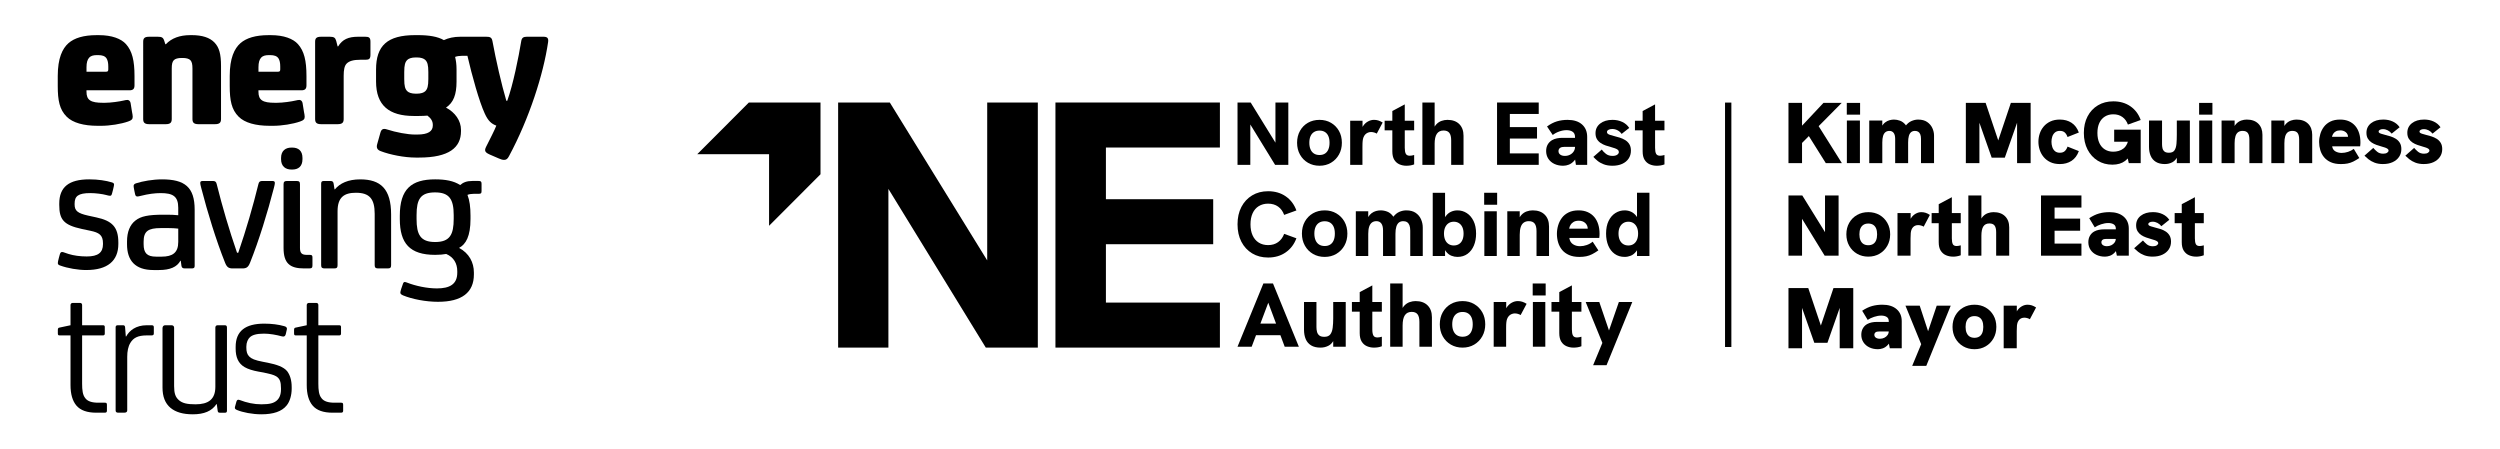 <?xml version="1.0" encoding="UTF-8"?> <svg xmlns="http://www.w3.org/2000/svg" id="Layer_1" viewBox="0 0 3772.48 678.19"><polygon points="1592.66 524.52 1840.82 524.52 1840.82 456.6 1668.81 456.6 1668.81 368.52 1830.71 368.52 1830.71 300.61 1668.81 300.61 1668.81 222.61 1840.82 222.61 1840.82 154.69 1592.66 154.69 1592.66 524.52"></polygon><polygon points="1489.68 392.94 1342.72 154.69 1264.73 154.69 1264.73 524.52 1340.59 524.52 1340.59 285.04 1487.55 524.52 1566.07 524.52 1566.07 154.69 1489.68 154.69 1489.68 392.94"></polygon><polygon points="1130.02 154.69 1052.14 232.69 1160.52 232.69 1160.52 340.7 1238.14 262.97 1238.14 154.69 1130.02 154.69"></polygon><path d="M2698.79,155.27h20.47v90.87h-20.47v-90.87ZM2715.21,219.8v-25.82l36.37-38.71h27.51l-63.88,64.53ZM2755.11,246.14l-27.38-43.68,15.26-14.21,36.37,57.89h-24.25Z"></path><path d="M2786.79,155.27h20.07v17.73h-20.07v-17.73ZM2786.91,181.87h19.69v64.27h-19.69v-64.27Z"></path><path d="M2820.68,246.14v-64.27h19.7v16.81l-4.44,4.57c.6-4.78,1.69-8.67,3.25-11.67,1.57-3,3.42-5.3,5.54-6.91,2.13-1.6,4.35-2.71,6.65-3.32,2.3-.6,4.5-.92,6.59-.92,2.95,0,6,.56,9.12,1.69,3.13,1.14,5.93,3.22,8.41,6.26,2.48,3.05,4.19,7.48,5.15,13.3l-11.86,5.48c1.3-7.21,3.36-12.73,6.19-16.55,2.82-3.83,5.96-6.48,9.39-7.96,3.43-1.47,6.76-2.21,9.97-2.21,5.65,0,10.24,1.22,13.75,3.65,3.52,2.44,6.13,5.5,7.82,9.19,1.7,3.69,2.54,7.49,2.54,11.4v41.46h-19.68v-36.64c0-2.78-.38-5.06-1.11-6.84-.74-1.78-1.78-3.08-3.12-3.91-1.36-.82-2.98-1.23-4.9-1.23-2.35,0-4.28.63-5.8,1.89-1.52,1.26-2.65,3.18-3.39,5.74-.74,2.57-1.1,5.84-1.1,9.85v31.15h-19.56v-36.64c0-3.99-.76-6.99-2.28-8.99-1.53-2-3.63-3-6.33-3-2.44,0-4.45.63-6.06,1.89-1.61,1.26-2.8,3.18-3.58,5.74-.78,2.57-1.17,5.84-1.17,9.85v31.15h-19.7Z"></path><polygon points="2966.44 246.14 2966.44 155.27 2996.3 155.27 3017.15 217.33 3013.51 217.33 3034.37 155.27 3064.22 155.27 3064.22 246.14 3043.76 246.14 3043.76 179.26 3045.71 179.65 3025.24 237.92 3005.43 237.92 2984.95 179.65 2986.91 179.26 2986.91 246.14 2966.44 246.14"></polygon><path d="M3108.28,247.57c-5.48,0-10.23-.96-14.28-2.87-4.04-1.91-7.4-4.47-10.1-7.69-2.69-3.21-4.69-6.82-6-10.82-1.3-4-1.95-8.08-1.95-12.26s.65-8.25,1.95-12.25c1.31-4,3.31-7.58,6-10.76,2.7-3.17,6.06-5.71,10.1-7.63,4.05-1.91,8.8-2.87,14.28-2.87,6.78,0,12.64,1.61,17.6,4.82,4.95,3.21,8.65,8.13,11.07,14.73l-17.07,6.78c-.87-2.7-2.2-4.91-3.98-6.65-1.78-1.73-4.32-2.61-7.63-2.61-3.04,0-5.49.81-7.36,2.42-1.87,1.6-3.22,3.67-4.04,6.19-.83,2.53-1.24,5.13-1.24,7.82s.41,5.33,1.24,7.89c.82,2.57,2.17,4.65,4.04,6.26,1.87,1.61,4.32,2.41,7.36,2.41,3.3,0,5.84-.87,7.63-2.61,1.78-1.73,3.11-3.96,3.98-6.64l17.07,6.78c-2.43,6.61-6.12,11.52-11.07,14.74-4.96,3.22-10.82,4.82-17.6,4.82"></path><path d="M3187.68,248.49c-8.34,0-15.76-2-22.23-6-6.48-4-11.58-9.59-15.32-16.75-3.73-7.17-5.61-15.54-5.61-25.1s1.87-17.9,5.61-25.03c3.73-7.13,8.95-12.69,15.64-16.69,6.69-4,14.42-6,23.21-6,9.99,0,18.59,2.5,25.81,7.49,7.22,5,12.38,11.89,15.51,20.67l-19.3,6.91c-1.74-4.86-4.5-8.67-8.28-11.41-3.78-2.74-8.36-4.1-13.75-4.1-4.87,0-9.1,1.13-12.72,3.39-3.61,2.26-6.38,5.47-8.34,9.64-1.95,4.17-2.93,9.21-2.93,15.12s.98,10.98,2.93,15.19c1.96,4.22,4.73,7.45,8.34,9.71,3.61,2.26,7.85,3.39,12.72,3.39,2.6,0,5.26-.37,7.95-1.11,2.69-.74,5.19-1.99,7.49-3.78,2.3-1.78,4.17-4.32,5.61-7.63,1.43-3.31,2.15-7.48,2.15-12.52v-4.3l4.56,14.34h-26.46v-18.26h40.02v50.46h-17.99l-2.87-12.78,3.52,2.88c-1.65,2.52-3.72,4.71-6.19,6.58s-5.3,3.29-8.48,4.23c-3.18.96-6.72,1.44-10.62,1.44"></path><path d="M3266.95,247.57c-5.66,0-10.27-1.1-13.82-3.33-3.57-2.21-6.18-5.28-7.82-9.19-1.66-3.91-2.48-8.39-2.48-13.43v-39.77h19.68v35.72c0,2.08.21,4.11.65,6.06.43,1.95,1.39,3.59,2.87,4.89,1.47,1.31,3.78,1.95,6.91,1.95,3.99,0,6.79-1.21,8.41-3.65,1.6-2.44,2.57-5.74,2.93-9.91.34-4.17.52-8.78.52-13.82v-21.25h19.69v64.28h-19.69v-14.08l1.95,2.21c-2.08,5.04-4.88,8.52-8.41,10.43-3.51,1.91-7.32,2.87-11.4,2.87"></path><path d="M3318.45,155.27h20.07v17.73h-20.07v-17.73ZM3318.57,181.87h19.69v64.27h-19.69v-64.27Z"></path><path d="M3352.34,246.14v-64.27h19.69v15.12h-2.61c1.05-4.34,2.7-7.72,4.96-10.1,2.26-2.39,4.8-4.06,7.63-5.02,2.82-.96,5.58-1.44,8.27-1.44,7.48,0,13.31,2.07,17.48,6.19,4.17,4.13,6.25,9.71,6.25,16.75v42.76h-19.69v-35.46c0-4.6-.8-7.95-2.41-10.04-1.61-2.08-4.19-3.13-7.76-3.13-2.79,0-5.07.65-6.85,1.95-1.78,1.31-3.11,3.33-3.98,6.06-.87,2.74-1.3,6.28-1.3,10.62v29.99h-19.69Z"></path><path d="M3427.43,246.14v-64.27h19.69v15.12h-2.6c1.05-4.34,2.69-7.72,4.95-10.1,2.26-2.39,4.8-4.06,7.63-5.02,2.82-.96,5.58-1.44,8.28-1.44,7.47,0,13.3,2.07,17.47,6.19,4.17,4.13,6.25,9.71,6.25,16.75v42.76h-19.69v-35.46c0-4.6-.8-7.95-2.41-10.04-1.61-2.08-4.19-3.13-7.76-3.13-2.79,0-5.07.65-6.85,1.95-1.78,1.31-3.11,3.33-3.97,6.06-.87,2.74-1.31,6.28-1.31,10.62v29.99h-19.69Z"></path><path d="M3532.26,247.57c-5.92,0-10.95-.94-15.13-2.8-4.17-1.87-7.56-4.39-10.17-7.56-2.61-3.18-4.5-6.74-5.67-10.7-1.17-3.95-1.77-8.02-1.77-12.19s.6-7.99,1.77-12c1.17-4,3-7.64,5.48-10.95,2.48-3.29,5.73-5.95,9.77-7.95,4.05-1.99,8.93-2.99,14.67-2.99,5.04,0,9.47.84,13.3,2.54,3.82,1.69,7.02,4.06,9.59,7.1,2.57,3.04,4.5,6.64,5.79,10.82,1.31,4.17,1.96,8.74,1.96,13.69,0,.87-.02,1.78-.07,2.74-.05.96-.16,2.13-.33,3.52h-42.24c.52,3.47,2.15,5.99,4.89,7.56,2.74,1.56,5.89,2.35,9.46,2.35,3.13,0,6.34-.54,9.65-1.63,3.29-1.09,6.16-2.59,8.61-4.5l8.34,13.82c-3.38,2.26-6.47,4.06-9.25,5.41-2.79,1.35-5.63,2.3-8.55,2.87-2.91.56-6.28.85-10.09.85M3542.56,211.07c.16-.69.33-1.39.45-2.08.14-.69.2-1.35.2-1.95,0-1.65-.31-3.11-.92-4.37-.6-1.26-1.45-2.32-2.54-3.2-1.08-.87-2.32-1.54-3.71-2.02-1.39-.47-2.87-.72-4.44-.72-2.86,0-5.19.52-6.97,1.57-1.78,1.04-3.11,2.3-3.97,3.78-.87,1.48-1.44,2.92-1.7,4.31h30.12l-6.52,4.69Z"></path><path d="M3596.13,247.57c-5.03,0-9.38-.72-13.04-2.15-3.65-1.44-6.69-3.15-9.13-5.15-2.43-2-4.42-3.78-6-5.34l13.31-11.74c1.46,1.82,3.4,3.73,5.79,5.74,2.39,2,5.46,3,9.19,3,2.61,0,4.61-.5,6-1.5,1.39-1.01,2.09-2.07,2.09-3.2,0-1.05-.48-1.91-1.43-2.61-.96-.7-2.22-1.33-3.78-1.9-1.58-.56-3.35-1.1-5.35-1.63-2.44-.69-4.99-1.5-7.63-2.41-2.66-.92-5.13-2.13-7.44-3.65-2.3-1.52-4.17-3.46-5.61-5.8-1.44-2.35-2.15-5.3-2.15-8.87,0-6,2.32-10.82,6.97-14.47,4.65-3.65,10.8-5.48,18.45-5.48,5.3,0,10.09,1,14.41,2.99,4.3,2,7.71,4.87,10.23,8.61l-12.01,9.64c-1.56-2.08-3.51-3.73-5.86-4.95-2.35-1.22-4.78-1.83-7.3-1.83-1.92,0-3.47.35-4.7,1.05-1.21.69-1.82,1.56-1.82,2.61,0,.69.28,1.31.85,1.82.56.52,1.59,1.02,3.06,1.5,1.48.47,3.52,1.06,6.14,1.76,2.51.61,5.17,1.35,7.95,2.21,2.78.87,5.4,2.07,7.88,3.59,2.48,1.52,4.5,3.54,6.07,6.06,1.55,2.52,2.35,5.7,2.35,9.51,0,4.44-1.16,8.34-3.46,11.74-2.3,3.39-5.52,6.04-9.64,7.95-4.14,1.91-8.93,2.87-14.42,2.87"></path><path d="M3657.8,247.57c-5.04,0-9.38-.72-13.04-2.15-3.65-1.44-6.69-3.15-9.13-5.15-2.43-2-4.43-3.78-6-5.34l13.31-11.74c1.47,1.82,3.41,3.73,5.79,5.74,2.39,2,5.46,3,9.19,3,2.61,0,4.61-.5,6-1.5,1.39-1.01,2.09-2.07,2.09-3.2,0-1.05-.48-1.91-1.44-2.61-.96-.7-2.21-1.33-3.78-1.9-1.58-.56-3.35-1.1-5.35-1.63-2.44-.69-4.98-1.5-7.63-2.41-2.65-.92-5.13-2.13-7.43-3.65-2.3-1.52-4.17-3.46-5.61-5.8s-2.16-5.3-2.16-8.87c0-6,2.33-10.82,6.98-14.47,4.65-3.65,10.8-5.48,18.45-5.48,5.3,0,10.09,1,14.4,2.99,4.3,2,7.71,4.87,10.24,8.61l-12.01,9.64c-1.56-2.08-3.51-3.73-5.86-4.95-2.35-1.22-4.78-1.83-7.31-1.83-1.91,0-3.47.35-4.69,1.05-1.22.69-1.83,1.56-1.83,2.61,0,.69.29,1.31.86,1.82.56.52,1.58,1.02,3.06,1.5,1.48.47,3.52,1.06,6.13,1.76,2.52.61,5.17,1.35,7.95,2.21,2.78.87,5.41,2.07,7.89,3.59,2.48,1.52,4.5,3.54,6.06,6.06,1.56,2.52,2.35,5.7,2.35,9.51,0,4.44-1.15,8.34-3.46,11.74-2.3,3.39-5.52,6.04-9.64,7.95-4.13,1.91-8.92,2.87-14.41,2.87"></path><polygon points="2698.79 385.83 2698.79 294.95 2719.64 294.95 2759.28 358.97 2753.94 358.97 2753.94 294.95 2774.41 294.95 2774.41 385.83 2753.41 385.83 2714.04 321.68 2719.26 321.68 2719.26 385.83 2698.79 385.83"></polygon><path d="M2819.25,387.26c-6.35,0-12.01-1.45-17.02-4.37-4.99-2.91-8.93-6.91-11.79-11.99-2.87-5.08-4.31-10.85-4.31-17.28s1.44-12.29,4.31-17.33c2.86-5.04,6.8-9,11.79-11.87,5-2.87,10.67-4.3,17.02-4.3s12,1.43,16.95,4.3c4.95,2.87,8.87,6.82,11.73,11.87,2.88,5.04,4.31,10.82,4.31,17.33s-1.43,12.19-4.31,17.28c-2.86,5.08-6.78,9.08-11.73,11.99-4.95,2.92-10.6,4.37-16.95,4.37M2819.25,370.05c2.87,0,5.3-.63,7.31-1.89,1.99-1.26,3.49-3.13,4.49-5.61,1-2.48,1.5-5.45,1.5-8.93s-.5-6.54-1.5-8.92c-1.01-2.39-2.5-4.22-4.49-5.48-2-1.26-4.44-1.89-7.31-1.89s-5.3.63-7.31,1.89c-1.99,1.27-3.51,3.09-4.55,5.48-1.05,2.39-1.57,5.36-1.57,8.92s.52,6.46,1.57,8.93c1.04,2.48,2.56,4.35,4.55,5.61,2,1.26,4.44,1.89,7.31,1.89"></path><path d="M2863.31,385.83v-64.27h19.82v17.6h-2.35c.09-3.65,1.01-6.91,2.8-9.77,1.78-2.87,4.09-5.13,6.91-6.78,2.83-1.65,5.76-2.48,8.8-2.48,2.26,0,4.41.33,6.45.98,2.04.65,4.2,1.72,6.46,3.19l-9.39,17.73c-.87-.6-2.08-1.15-3.65-1.63-1.57-.48-3.13-.72-4.69-.72-1.48,0-2.89.26-4.24.78-1.35.52-2.52,1.33-3.51,2.42-1.01,1.09-1.81,2.45-2.42,4.1-.43,1.22-.76,2.76-.98,4.63-.21,1.86-.32,4.63-.32,8.28v25.94h-19.69Z"></path><path d="M2914.81,321.55h43.93v15.25h-43.93v-15.25ZM2947.01,387.26c-3.65,0-7.13-.69-10.43-2.08-3.3-1.39-5.97-3.67-8.02-6.85-2.04-3.17-3.06-7.49-3.06-12.97v-57.23l19.82-10.56v62.19c0,3.82.47,6.69,1.44,8.61.95,1.91,2.86,2.87,5.74,2.87.87,0,1.82-.09,2.86-.26,1.05-.17,2.17-.43,3.39-.78v15c-1.91.69-3.83,1.22-5.74,1.56-1.91.35-3.91.52-6,.52"></path><path d="M2970.22,385.83v-90.87h19.69v41.72h-2.61c1.04-4.35,2.7-7.72,4.95-10.1,2.26-2.39,4.81-4.06,7.63-5.02,2.82-.96,5.58-1.44,8.27-1.44,7.48,0,13.31,2.07,17.47,6.19,4.17,4.13,6.26,9.71,6.26,16.75v42.76h-19.69v-35.46c0-4.6-.81-7.95-2.41-10.04-1.61-2.09-4.2-3.13-7.76-3.13-4.17,0-7.23,1.5-9.19,4.5-1.95,3-2.93,7.72-2.93,14.15v29.99h-19.69Z"></path><polygon points="3079.86 385.83 3079.86 294.95 3140.87 294.95 3140.87 313.21 3100.33 313.21 3100.33 329.89 3138.92 329.89 3138.92 348.15 3100.33 348.15 3100.33 367.58 3140.87 367.58 3140.87 385.83 3079.86 385.83"></polygon><path d="M3176.21,387.26c-4.61,0-8.8-.89-12.59-2.67-3.78-1.77-6.78-4.32-9-7.63-2.21-3.3-3.33-7.13-3.33-11.47,0-3.73.8-7,2.42-9.77,1.6-2.78,3.76-4.91,6.45-6.39,2-1.13,4.27-1.95,6.78-2.48,2.53-.51,5.21-.78,8.09-.78h19.3v14.47h-16.44c-1.04,0-1.97.09-2.8.26-.83.18-1.54.48-2.15.92-.61.43-1.09.97-1.44,1.63-.34.65-.52,1.37-.52,2.15,0,1.83.76,3.29,2.28,4.37,1.52,1.09,3.54,1.63,6.06,1.63s4.67-.5,6.72-1.5c2.04-1,3.67-2.37,4.9-4.11,1.21-1.73,1.81-3.73,1.81-5.99l4.18,11.07c-1.65,4.44-3.63,7.83-5.93,10.18-2.3,2.35-4.73,3.96-7.3,4.82-2.57.87-5.06,1.3-7.49,1.3M3194.33,385.83l-1.57-7.56v-33.25c0-3.04-1.09-5.21-3.26-6.52-2.17-1.3-4.86-1.95-8.07-1.95-3.39,0-7,.63-10.82,1.89-3.83,1.27-7.04,2.8-9.65,4.63l-8.34-13.82c5.12-3.39,10.1-5.76,14.93-7.11,4.82-1.34,10.01-2.02,15.57-2.02,9.13,0,16.28,2.24,21.45,6.72,5.17,4.47,7.76,10.53,7.76,18.18v40.81h-17.99Z"></path><path d="M3248.56,387.26c-5.04,0-9.38-.72-13.04-2.15s-6.69-3.15-9.13-5.15c-2.43-2-4.44-3.78-6-5.34l13.31-11.74c1.47,1.82,3.41,3.73,5.79,5.74,2.39,2,5.45,3,9.19,3,2.61,0,4.61-.5,5.99-1.5,1.4-1.01,2.09-2.07,2.09-3.2,0-1.05-.47-1.91-1.43-2.61-.96-.7-2.21-1.33-3.78-1.9-1.57-.56-3.35-1.1-5.34-1.63-2.44-.69-4.99-1.5-7.63-2.41-2.65-.92-5.12-2.13-7.43-3.65-2.3-1.52-4.17-3.46-5.6-5.8-1.44-2.35-2.16-5.3-2.16-8.87,0-6,2.33-10.82,6.97-14.47,4.66-3.65,10.8-5.48,18.45-5.48,5.3,0,10.1,1,14.4,2.99,4.31,2,7.72,4.87,10.24,8.61l-12,9.64c-1.57-2.08-3.52-3.73-5.86-4.95-2.35-1.22-4.78-1.83-7.31-1.83-1.91,0-3.47.35-4.69,1.05-1.23.69-1.83,1.56-1.83,2.61,0,.69.29,1.31.85,1.82.56.52,1.59,1.02,3.06,1.5,1.48.47,3.51,1.06,6.13,1.76,2.52.61,5.17,1.35,7.95,2.21,2.78.87,5.41,2.07,7.89,3.59,2.48,1.52,4.49,3.54,6.06,6.06,1.56,2.52,2.34,5.69,2.34,9.51,0,4.44-1.15,8.34-3.45,11.74-2.3,3.39-5.52,6.04-9.64,7.95-4.14,1.91-8.93,2.87-14.41,2.87"></path><path d="M3281.55,321.55h43.93v15.25h-43.93v-15.25ZM3313.75,387.26c-3.65,0-7.13-.69-10.43-2.08-3.3-1.39-5.97-3.67-8.02-6.85-2.04-3.17-3.06-7.49-3.06-12.97v-57.23l19.82-10.56v62.19c0,3.82.47,6.69,1.44,8.61.95,1.91,2.86,2.87,5.74,2.87.87,0,1.82-.09,2.86-.26,1.05-.17,2.17-.43,3.39-.78v15c-1.91.69-3.83,1.22-5.74,1.56-1.91.35-3.91.52-6,.52"></path><polygon points="2698.79 525.51 2698.79 434.64 2728.64 434.64 2749.5 496.7 2745.85 496.7 2766.71 434.64 2796.56 434.64 2796.56 525.51 2776.09 525.51 2776.09 458.63 2778.05 459.03 2757.58 517.3 2737.77 517.3 2717.3 459.03 2719.26 458.63 2719.26 525.51 2698.79 525.51"></polygon><path d="M2833.59,526.94c-4.61,0-8.8-.89-12.58-2.67-3.78-1.77-6.78-4.32-9-7.63-2.21-3.3-3.33-7.13-3.33-11.47,0-3.73.8-7,2.41-9.77,1.61-2.78,3.76-4.91,6.45-6.39,2-1.13,4.27-1.95,6.78-2.48,2.53-.51,5.21-.78,8.09-.78h19.29v14.47h-16.43c-1.05,0-1.98.09-2.8.26-.83.18-1.54.48-2.15.92-.61.43-1.09.97-1.43,1.63-.35.65-.52,1.37-.52,2.15,0,1.83.76,3.29,2.28,4.37,1.52,1.09,3.54,1.63,6.06,1.63s4.67-.5,6.71-1.5c2.04-1,3.68-2.37,4.9-4.11,1.21-1.73,1.81-3.73,1.81-5.99l4.18,11.07c-1.65,4.44-3.63,7.83-5.93,10.18-2.3,2.35-4.73,3.96-7.3,4.82-2.57.87-5.07,1.3-7.49,1.3M2851.71,525.51l-1.57-7.56v-33.25c0-3.04-1.08-5.21-3.25-6.52-2.17-1.3-4.87-1.95-8.08-1.95-3.39,0-7,.63-10.82,1.89-3.83,1.27-7.04,2.8-9.65,4.63l-8.34-13.82c5.12-3.39,10.1-5.76,14.92-7.11,4.82-1.34,10.01-2.02,15.58-2.02,9.13,0,16.27,2.24,21.45,6.72,5.17,4.47,7.76,10.53,7.76,18.18v40.81h-18Z"></path><polygon points="2885.48 552.11 2899.04 519.38 2875.31 461.24 2896.82 461.24 2909.47 499.82 2922.5 461.24 2943.62 461.24 2906.73 552.11 2885.48 552.11"></polygon><path d="M2979.47,526.95c-6.34,0-12.01-1.45-17.02-4.37-4.99-2.91-8.92-6.91-11.79-11.99-2.87-5.08-4.31-10.85-4.31-17.28s1.44-12.29,4.31-17.33c2.87-5.04,6.8-9,11.79-11.87,5-2.87,10.67-4.3,17.02-4.3s12,1.43,16.95,4.3c4.95,2.87,8.87,6.82,11.74,11.87,2.87,5.04,4.3,10.82,4.3,17.33s-1.43,12.19-4.3,17.28c-2.87,5.08-6.78,9.08-11.74,11.99-4.95,2.92-10.6,4.37-16.95,4.37M2979.47,509.73c2.87,0,5.3-.63,7.31-1.89,1.99-1.26,3.49-3.13,4.49-5.61,1-2.48,1.5-5.45,1.5-8.93s-.5-6.54-1.5-8.92c-1.01-2.39-2.5-4.22-4.49-5.48-2-1.26-4.44-1.89-7.31-1.89s-5.3.63-7.31,1.89c-1.99,1.27-3.51,3.09-4.55,5.48-1.05,2.39-1.57,5.36-1.57,8.92s.52,6.46,1.57,8.93c1.04,2.48,2.57,4.35,4.55,5.61,2.01,1.26,4.44,1.89,7.31,1.89"></path><path d="M3023.54,525.51v-64.27h19.82v17.6h-2.35c.09-3.65,1.02-6.91,2.8-9.77,1.78-2.87,4.09-5.13,6.91-6.78,2.83-1.65,5.76-2.48,8.8-2.48,2.26,0,4.41.33,6.46.98,2.03.65,4.19,1.72,6.45,3.19l-9.38,17.73c-.87-.6-2.09-1.15-3.65-1.63-1.56-.48-3.13-.72-4.69-.72-1.48,0-2.89.26-4.23.78-1.36.52-2.53,1.33-3.52,2.42-1.01,1.09-1.81,2.45-2.42,4.1-.43,1.22-.75,2.76-.98,4.63-.21,1.86-.31,4.63-.31,8.28v25.94h-19.7Z"></path><rect x="2603.07" y="154.79" width="9.55" height="368.82"></rect><path d="M1899.44,311.08c4.02-2.51,8.71-3.77,14.11-3.77,5.93,0,10.97,1.49,15.12,4.45,4.15,2.97,7.18,7.14,9.1,12.52l18.48-6.7c-3.29-9.04-8.65-16.13-16.08-21.29-7.44-5.16-16.31-7.73-26.62-7.73-9.14,0-17.16,2.1-24.09,6.29-6.94,4.2-12.35,10.02-16.22,17.46-3.88,7.44-5.82,16.17-5.82,26.21s1.94,18.8,5.82,26.28c3.87,7.48,9.28,13.32,16.22,17.52,6.93,4.19,14.96,6.29,24.09,6.29,10.31,0,19.18-2.6,26.62-7.81,7.44-5.2,12.8-12.27,16.08-21.22l-18.48-6.7c-1.92,5.29-4.95,9.44-9.1,12.46-4.15,3.01-9.19,4.52-15.12,4.52-5.39,0-10.09-1.26-14.11-3.77-4.02-2.51-7.09-6.11-9.24-10.81-2.15-4.7-3.22-10.29-3.22-16.77s1.07-12.05,3.22-16.7c2.14-4.66,5.21-8.24,9.24-10.75"></path><path d="M2016.55,321.97c-5.16-3.02-11.03-4.52-17.6-4.52s-12.56,1.49-17.72,4.45c-5.16,2.97-9.22,7.1-12.19,12.39-2.97,5.3-4.45,11.36-4.45,18.21s1.48,12.8,4.45,18.14c2.97,5.34,7.05,9.51,12.25,12.52,5.21,3.02,11.09,4.52,17.65,4.52s12.44-1.53,17.6-4.58c5.16-3.06,9.22-7.23,12.19-12.53,2.96-5.29,4.45-11.31,4.45-18.06s-1.49-12.9-4.45-18.14c-2.97-5.25-7.03-9.37-12.19-12.38M2012.51,362.62c-1.19,2.83-2.93,4.98-5.2,6.43-2.29,1.46-5.08,2.19-8.36,2.19s-6.08-.73-8.41-2.19c-2.33-1.45-4.11-3.6-5.34-6.43-1.23-2.83-1.85-6.2-1.85-10.13s.61-7.4,1.85-10.13c1.23-2.74,3.01-4.84,5.34-6.29,2.33-1.46,5.12-2.19,8.41-2.19s6.07.73,8.36,2.19c2.27,1.45,4,3.56,5.2,6.29,1.19,2.74,1.77,6.11,1.77,10.13s-.59,7.3-1.77,10.13"></path><path d="M2105.73,386.3v-33.4c0-4.38.43-7.98,1.3-10.81.87-2.83,2.17-4.93,3.9-6.29,1.73-1.37,3.92-2.06,6.57-2.06,2.28,0,4.2.51,5.75,1.51,1.55,1.01,2.74,2.55,3.56,4.65.83,2.1,1.23,4.75,1.23,7.94v38.46h18.89v-42.98c0-4.29-.87-8.42-2.6-12.39-1.73-3.97-4.42-7.21-8.07-9.72-3.65-2.51-8.39-3.77-14.24-3.77-3.56,0-7.09.78-10.61,2.33-3.24,1.44-6.2,3.87-8.85,7.29-.26-.39-.52-.78-.79-1.13-2.47-3.2-5.33-5.41-8.56-6.64-3.24-1.23-6.51-1.85-9.79-1.85-2.28,0-4.61.33-6.98.96-2.38.64-4.66,1.77-6.85,3.42-1.85,1.4-3.49,3.29-4.93,5.66v-8.67h-18.75v67.48h18.75v-33.4c0-4.38.46-7.96,1.37-10.74.91-2.79,2.28-4.89,4.1-6.3,1.83-1.41,4.11-2.13,6.85-2.13,3.2,0,5.66,1.17,7.39,3.49,1.73,2.33,2.61,5.82,2.61,10.48v38.6h18.75Z"></path><path d="M2180.6,377.44c.42.69.84,1.36,1.3,1.95,2.42,3.15,5.16,5.31,8.21,6.5,3.06,1.19,6.09,1.78,9.1,1.78,5.93,0,10.99-1.53,15.19-4.58,4.2-3.06,7.41-7.23,9.65-12.52,2.23-5.3,3.35-11.32,3.35-18.07,0-7.49-1.28-13.83-3.83-19.03-2.56-5.21-5.95-9.18-10.2-11.91-4.24-2.75-8.97-4.11-14.16-4.11-3.38,0-6.62.71-9.72,2.12-3.11,1.41-5.75,3.65-7.94,6.7-.34.47-.66.97-.96,1.5v-36.88h-18.62v95.41h18.62v-8.87ZM2185.87,336.82c2.23-1.5,4.85-2.26,7.87-2.26s5.63.73,7.87,2.19c2.23,1.45,3.95,3.51,5.13,6.15,1.19,2.65,1.78,5.84,1.78,9.59s-.6,6.96-1.78,9.64c-1.19,2.7-2.9,4.75-5.13,6.16-2.24,1.41-4.86,2.12-7.87,2.12s-5.64-.74-7.87-2.19c-2.24-1.46-3.95-3.54-5.13-6.23-1.19-2.7-1.78-5.87-1.78-9.51s.59-6.8,1.78-9.45c1.19-2.65,2.89-4.72,5.13-6.23"></path><rect x="2239.6" y="290.89" width="19.58" height="18.07"></rect><rect x="2239.87" y="318.82" width="18.76" height="67.48"></rect><path d="M2315.78,337.36c1.86,2.42,2.81,6.23,2.81,11.43v37.51h18.88v-44.49c0-7.57-2.17-13.53-6.5-17.87-4.34-4.33-10.38-6.5-18.14-6.5-3.02,0-6.02.52-9.03,1.58-3.02,1.05-5.69,2.83-8.01,5.34-.95,1.01-1.78,2.17-2.53,3.47v-9.02h-18.76v67.49h18.76v-31.9c0-4.84.5-8.76,1.5-11.77,1.01-3.02,2.53-5.25,4.58-6.71,2.05-1.45,4.58-2.19,7.59-2.19,4.02,0,6.96,1.21,8.83,3.63"></path><path d="M2402.56,383.56c2.88-1.45,6-3.38,9.37-5.75l-8.62-13.14c-2.56,2.19-5.52,3.87-8.9,5.06-3.38,1.19-6.75,1.78-10.13,1.78-4.2,0-7.8-1.02-10.81-3.08-3.01-2.05-4.8-5.17-5.35-9.37h45.18c.18-1.36.29-2.6.34-3.69.04-1.1.07-2.05.07-2.88,0-4.93-.67-9.54-1.99-13.82-1.32-4.29-3.31-8.01-5.95-11.16-2.65-3.15-5.96-5.61-9.93-7.39-3.97-1.78-8.56-2.67-13.75-2.67-5.84,0-10.86,1.03-15.06,3.08-4.19,2.05-7.58,4.79-10.13,8.21-2.55,3.42-4.45,7.23-5.68,11.43-1.23,4.19-1.85,8.44-1.85,12.73s.61,8.79,1.85,12.94,3.2,7.87,5.88,11.16c2.69,3.29,6.2,5.88,10.54,7.81,4.34,1.91,9.51,2.88,15.54,2.88,3.92,0,7.41-.33,10.47-.96,3.06-.64,6.02-1.68,8.9-3.15M2369.84,339.49c1.05-1.82,2.6-3.35,4.65-4.58,2.05-1.23,4.67-1.85,7.87-1.85,2.01,0,3.83.29,5.48.89,1.64.59,3.06,1.44,4.25,2.53,1.19,1.1,2.12,2.4,2.8,3.91.65,1.43.98,3.01,1.01,4.72h-28.05c.27-1.92.93-3.79,1.99-5.61"></path><path d="M2470.24,327.62c-.29-.47-.57-.92-.89-1.35-2.23-3.06-4.88-5.29-7.94-6.7-3.06-1.41-6.33-2.13-9.78-2.13-5.12,0-9.82,1.37-14.11,4.11-4.29,2.74-7.68,6.7-10.19,11.91-2.52,5.2-3.77,11.54-3.77,19.03,0,6.75,1.1,12.77,3.29,18.07,2.19,5.29,5.41,9.46,9.65,12.52,4.24,3.06,9.28,4.58,15.13,4.58,3.1,0,6.15-.59,9.16-1.78,3.02-1.18,5.75-3.35,8.21-6.5.43-.56.84-1.17,1.23-1.81v8.72h18.76v-95.41h-18.76v36.73ZM2465.05,368.23c-2.19,1.46-4.8,2.19-7.81,2.19s-5.64-.7-7.87-2.13c-2.23-1.41-3.96-3.47-5.2-6.15-1.23-2.7-1.85-5.91-1.85-9.65s.61-6.94,1.85-9.59c1.23-2.64,2.97-4.7,5.2-6.15,2.23-1.46,4.85-2.19,7.87-2.19s5.61.75,7.81,2.26c2.19,1.5,3.87,3.58,5.06,6.23,1.19,2.65,1.78,5.79,1.78,9.45s-.6,6.82-1.78,9.51c-1.19,2.69-2.87,4.77-5.06,6.23"></path><path d="M1906.42,427.78l-39.02,95.41h21.36l6.56-17.38h36.78l6.49,17.38h21.36l-39.01-95.41h-14.51ZM1901.94,488.28l11.88-31.48,11.74,31.48h-23.63Z"></path><path d="M2011.82,480.2c0,5.39-.28,10.2-.82,14.44-.55,4.24-1.77,7.58-3.64,10-1.87,2.42-4.85,3.62-8.96,3.62-3.38,0-5.91-.68-7.6-2.05-1.68-1.36-2.83-3.17-3.42-5.4-.59-2.24-.88-4.67-.88-7.32v-37.78h-18.76v41.89c0,5.39.87,10.11,2.6,14.17,1.73,4.05,4.45,7.21,8.15,9.44,3.69,2.24,8.42,3.35,14.16,3.35,4.57,0,8.74-1.05,12.52-3.15,2.62-1.45,4.83-3.69,6.64-6.67v8.45h18.89v-67.48h-18.89v24.5Z"></path><path d="M2070.82,430.65l-19.03,10.13v14.92h-11.77v14.65h11.77v32.17c0,5.48,1.01,9.82,3.02,13,2,3.2,4.65,5.5,7.94,6.91,3.29,1.41,6.79,2.13,10.53,2.13,2.11,0,4.14-.16,6.1-.48,1.96-.32,3.91-.84,5.82-1.58v-14.37c-1.28.37-2.49.64-3.63.82-1.14.19-2.17.28-3.08.28-3.02,0-5.04-1.01-6.09-3.02-1.05-2-1.58-5.02-1.58-9.03v-26.83h14.38v-14.65h-14.38v-25.05Z"></path><path d="M2136.11,454.33c-3.01,0-6.02.52-9.03,1.58-3.02,1.05-5.68,2.83-8.01,5.34-.94,1.01-1.78,2.17-2.53,3.47v-36.94h-18.75v95.41h18.75v-31.9c0-7.12,1.14-12.34,3.42-15.67,2.28-3.33,5.7-5,10.27-5,4.02,0,6.96,1.21,8.83,3.63,1.86,2.42,2.8,6.23,2.8,11.43v37.51h18.9v-44.49c0-7.57-2.17-13.53-6.51-17.86-4.33-4.34-10.37-6.51-18.14-6.51"></path><path d="M2224.61,458.85c-5.16-3.02-11.03-4.52-17.6-4.52s-12.57,1.49-17.73,4.45c-5.16,2.97-9.22,7.1-12.19,12.39-2.97,5.3-4.44,11.36-4.44,18.21s1.47,12.8,4.44,18.14c2.97,5.34,7.06,9.51,12.26,12.52,5.2,3.02,11.08,4.52,17.65,4.52s12.44-1.53,17.6-4.58c5.15-3.06,9.21-7.23,12.18-12.53,2.97-5.29,4.45-11.31,4.45-18.06s-1.48-12.89-4.45-18.14c-2.97-5.25-7.03-9.37-12.18-12.38M2220.57,499.5c-1.19,2.83-2.92,4.98-5.2,6.43-2.28,1.46-5.07,2.19-8.35,2.19s-6.09-.73-8.42-2.19c-2.33-1.45-4.1-3.6-5.34-6.43-1.23-2.83-1.85-6.2-1.85-10.13s.61-7.4,1.85-10.13c1.23-2.74,3.01-4.83,5.34-6.29,2.33-1.46,5.13-2.19,8.42-2.19s6.07.73,8.35,2.19c2.28,1.46,4.01,3.56,5.2,6.29,1.19,2.74,1.78,6.11,1.78,10.13s-.59,7.3-1.78,10.13"></path><path d="M2290.38,454.33c-3.2,0-6.29.84-9.31,2.53-3.01,1.69-5.49,4.04-7.45,7.05-.28.41-.52.83-.76,1.25v-9.47h-18.89v67.49h18.76v-28.07c0-3.83.11-6.73.34-8.69.22-1.96.56-3.58,1.02-4.86.73-2,1.69-3.63,2.88-4.86,1.18-1.23,2.55-2.17,4.1-2.8,1.55-.64,3.15-.96,4.8-.96s3.26.25,4.85.75c1.6.51,2.9,1.07,3.91,1.71l9.03-16.97c-2.38-1.46-4.61-2.51-6.71-3.15-2.1-.64-4.29-.96-6.57-.96"></path><rect x="2313.1" y="455.7" width="18.76" height="67.48"></rect><rect x="2312.82" y="427.78" width="19.58" height="18.07"></rect><path d="M2371.96,430.65l-19.03,10.13v14.92h-11.77v14.65h11.77v32.17c0,5.48,1.01,9.82,3.01,13,2.01,3.2,4.65,5.5,7.94,6.91,3.29,1.41,6.8,2.13,10.54,2.13,2.1,0,4.13-.16,6.1-.48,1.96-.32,3.9-.84,5.81-1.58v-14.37c-1.27.37-2.48.64-3.62.82-1.14.19-2.17.28-3.08.28-3.02,0-5.04-1.01-6.1-3.02-1.05-2-1.57-5.02-1.57-9.03v-26.83h14.37v-14.65h-14.37v-25.05Z"></path><polygon points="2427.95 498.68 2413.3 455.7 2392.77 455.7 2417.96 517.43 2403.99 551.11 2424.25 551.11 2463.12 455.7 2442.87 455.7 2427.95 498.68"></polygon><polygon points="1886.71 187.85 1924.1 248.75 1944.06 248.75 1944.06 154.7 1924.63 154.7 1924.63 215.28 1887.25 154.7 1867.41 154.7 1867.41 248.75 1886.71 248.75 1886.71 187.85"></polygon><path d="M1973.74,245.65c5.13,2.97,10.94,4.45,17.42,4.45s12.26-1.51,17.33-4.52c5.08-3.02,9.09-7.13,12.01-12.36,2.93-5.21,4.38-11.15,4.38-17.81s-1.45-12.71-4.38-17.88c-2.93-5.17-6.93-9.24-12.01-12.21-5.08-2.97-10.86-4.45-17.33-4.45s-12.4,1.46-17.47,4.38c-5.09,2.93-9.1,7-12.01,12.22-2.93,5.21-4.39,11.2-4.39,17.95s1.46,12.62,4.39,17.88c2.92,5.26,6.95,9.37,12.07,12.35M1977.59,205.43c1.22-2.7,2.97-4.76,5.26-6.2,2.3-1.45,5.07-2.17,8.3-2.17s5.98.72,8.23,2.17c2.25,1.44,3.96,3.51,5.12,6.2,1.18,2.7,1.77,6.03,1.77,9.99s-.59,7.2-1.77,9.99c-1.17,2.79-2.88,4.9-5.12,6.34-2.25,1.44-4.99,2.16-8.23,2.16s-6.01-.72-8.3-2.16c-2.29-1.44-4.05-3.56-5.26-6.34-1.22-2.79-1.82-6.11-1.82-9.99s.6-7.29,1.82-9.99"></path><path d="M2055.93,221.08c0-3.78.11-6.63.34-8.57.22-1.94.56-3.53,1.01-4.79.72-1.98,1.67-3.58,2.84-4.8,1.16-1.21,2.51-2.13,4.04-2.76,1.54-.63,3.11-.95,4.72-.95s3.22.25,4.8.74c1.57.5,2.85,1.06,3.84,1.68l8.91-16.73c-2.34-1.44-4.54-2.48-6.61-3.11-2.07-.63-4.23-.94-6.47-.94-3.15,0-6.21.83-9.19,2.49-2.97,1.67-5.42,3.98-7.36,6.96-.25.4-.51.82-.74,1.23v-9.33h-18.63v66.53h18.49v-27.66Z"></path><path d="M2101.01,228.37c0,5.39.99,9.68,2.97,12.82,1.98,3.15,4.59,5.42,7.83,6.82,3.24,1.39,6.7,2.09,10.4,2.09,2.07,0,4.06-.16,6-.47,1.94-.32,3.85-.83,5.74-1.55v-14.17c-1.26.36-2.45.63-3.58.81s-2.13.27-3.03.27c-2.97,0-4.98-.99-6.01-2.97-1.04-1.98-1.55-4.95-1.55-8.91v-26.45h14.17v-14.44h-14.17v-24.7l-18.76,9.99v14.71h-11.61v14.44h11.61v31.71Z"></path><path d="M2164.84,217.31c0-7.02,1.13-12.17,3.38-15.45,2.26-3.28,5.62-4.92,10.13-4.92,3.96,0,6.86,1.18,8.7,3.57,1.85,2.39,2.77,6.14,2.77,11.27v36.97h18.63v-43.86c0-7.47-2.14-13.34-6.41-17.61-4.27-4.27-10.24-6.41-17.88-6.41-2.97,0-5.94.51-8.91,1.55-2.97,1.03-5.6,2.79-7.89,5.26-.93,1.01-1.76,2.15-2.5,3.43v-36.43h-18.49v94.06h18.49v-31.44Z"></path><polygon points="2321.92 231.48 2278.33 231.48 2278.33 209.07 2319.35 209.07 2319.35 191.8 2278.33 191.8 2278.33 171.96 2321.92 171.96 2321.92 154.69 2259.04 154.69 2259.04 248.75 2321.92 248.75 2321.92 231.48"></polygon><path d="M2357.81,207.99c-2.97,0-5.8.28-8.5.82-2.7.53-5.13,1.44-7.29,2.7-2.7,1.53-4.85,3.69-6.47,6.47-1.63,2.8-2.44,6.12-2.44,9.99,0,4.41,1.13,8.3,3.38,11.68,2.25,3.37,5.31,5.96,9.18,7.76,3.87,1.8,8.23,2.7,13.08,2.7,2.97,0,5.88-.56,8.7-1.68,2.84-1.13,5.44-3.02,7.84-5.67.54-.6,1.05-1.27,1.55-1.98l1.21,7.98h17v-42.11c0-8.01-2.61-14.3-7.82-18.9-5.22-4.58-12.46-6.87-21.73-6.87-5.76,0-11.11.74-16.05,2.22-4.96,1.49-9.95,4.07-14.99,7.76l8.65,12.82c2.7-2.16,5.95-3.91,9.77-5.26,3.82-1.35,7.49-2.03,11-2.03,3.78,0,6.86.81,9.24,2.44,2.39,1.62,3.58,4.23,3.58,7.82v1.35h-18.9ZM2374.62,228.65c-1.4,2.07-3.24,3.69-5.53,4.85-2.3,1.17-4.84,1.76-7.63,1.76-2.97,0-5.33-.65-7.09-1.95-1.76-1.31-2.63-3.09-2.63-5.34,0-.99.2-1.89.61-2.7.4-.81.96-1.49,1.68-2.02.9-.64,1.9-1.06,2.97-1.29,1.08-.22,2.25-.34,3.51-.34h16.2c0,2.62-.69,4.94-2.09,7.02"></path><path d="M2440.34,233.5c-1.67,1.17-3.98,1.76-6.96,1.76-4.05,0-7.4-1.04-10.05-3.11-2.66-2.07-4.75-4.23-6.27-6.48l-12.69,11.07c1.63,1.81,3.69,3.76,6.21,5.87,2.52,2.12,5.66,3.9,9.45,5.34,3.78,1.44,8.18,2.16,13.22,2.16,5.57,0,10.46-.95,14.65-2.84,4.18-1.89,7.42-4.56,9.71-8.03,2.3-3.47,3.44-7.45,3.44-11.94,0-3.87-.78-7.09-2.36-9.65-1.57-2.57-3.64-4.63-6.2-6.21-2.57-1.57-5.29-2.81-8.16-3.71-2.88-.9-5.62-1.66-8.23-2.3-2.8-.72-4.99-1.35-6.62-1.89-1.62-.54-2.79-1.14-3.51-1.82-.72-.67-1.08-1.5-1.08-2.49,0-1.35.74-2.45,2.23-3.31,1.48-.85,3.39-1.28,5.73-1.28,2.79,0,5.44.65,7.97,1.96,2.51,1.3,4.58,3.13,6.2,5.47l11.47-9.05c-2.61-3.96-6.12-6.97-10.53-9.04-4.41-2.07-9.31-3.11-14.71-3.11-7.65,0-13.84,1.85-18.55,5.53-4.72,3.69-7.09,8.55-7.09,14.58,0,3.6.72,6.59,2.16,8.97,1.44,2.38,3.33,4.34,5.66,5.87,2.34,1.53,4.86,2.76,7.56,3.71,2.7.94,5.31,1.73,7.82,2.36,2.26.63,4.27,1.26,6.08,1.89,1.8.63,3.24,1.37,4.32,2.23,1.08.85,1.62,1.99,1.62,3.44,0,1.53-.83,2.88-2.49,4.05"></path><path d="M2511.65,196.66v-14.44h-14.16v-24.7l-18.76,9.99v14.71h-11.61v14.44h11.61v31.71c0,5.39.98,9.68,2.97,12.82,1.98,3.15,4.58,5.42,7.82,6.82,3.24,1.39,6.7,2.09,10.39,2.09,2.08,0,4.07-.16,6.02-.47,1.93-.32,3.84-.83,5.73-1.55v-14.17c-1.26.36-2.45.63-3.57.81-1.13.18-2.14.27-3.04.27-2.97,0-4.97-.99-6.01-2.97-1.03-1.98-1.54-4.95-1.54-8.91v-26.45h14.16Z"></path><path d="M160.17,108.22c2.42,0,3.23-1.08,3.23-3.5v-4.31c0-5.38-.81-9.43-2.69-12.39-2.43-3.5-6.46-4.84-12.4-4.84h-2.42c-4.85,0-8.89,1.08-11.31,3.77-2.69,2.96-4.05,7.54-4.05,14.54v6.74h29.63ZM158.55,155.1c8.61,0,21.82-1.89,28.55-3.51,1.34-.27,3.24-.81,5.11-.81,2.43,0,4.3,1.89,4.84,4.58l2.16,13.48c.54,2.69,1.08,5.38,1.08,7.27,0,3.49-1.36,5.39-7.01,7.26-10.76,3.78-27.46,6.46-40.66,6.46h-5.12c-21.28,0-37.71-4.57-46.86-13.72-10.78-10.78-13.48-24.52-13.48-46.33v-15.08c0-26.94,7.01-41.48,16.17-49.56,8.89-7.81,22.89-12.11,42.28-12.11h3.78c19.39,0,33.4,5.38,40.67,13.46,9.42,10.5,12.92,25.04,12.92,48.21v14.01c0,5.65-2.42,7.54-7.81,7.54h-64.65v2.16c0,12.65,6.2,16.7,25.05,16.7h2.97Z"></path><path d="M289.34,53.01c15.89,0,27.2,3.77,34.21,11.05,7.27,7.53,9.97,17.5,9.97,35.54v80c0,5.11-1.89,7.8-9.17,7.8h-24.78c-7.27,0-9.15-2.69-9.15-7.8v-76.23c0-6.19-.81-9.97-2.97-12.39-2.14-2.43-6.46-3.5-11.84-3.5h-1.62c-5.38,0-9.69,1.08-11.84,3.5-2.15,2.42-2.97,5.92-2.97,12.39v76.23c0,5.11-1.89,7.8-9.16,7.8h-24.78c-7.27,0-9.17-2.69-9.17-7.8V62.98c0-5.4,2.16-7.54,9.17-7.54h12.66c6.19,0,8.35,1.07,9.96,6.19l1.62,5.11h.8c8.62-9.16,21.01-13.73,36.89-13.73h2.16Z"></path><path d="M419.65,108.22c2.43,0,3.23-1.08,3.23-3.5v-4.31c0-5.38-.8-9.43-2.7-12.39-2.42-3.5-6.47-4.84-12.38-4.84h-2.42c-4.86,0-8.9,1.08-11.32,3.77-2.69,2.96-4.03,7.54-4.03,14.54v6.74h29.63ZM418.03,155.1c8.61,0,21.82-1.89,28.54-3.51,1.35-.27,3.23-.81,5.12-.81,2.42,0,4.3,1.89,4.85,4.58l2.16,13.48c.54,2.69,1.08,5.38,1.08,7.27,0,3.49-1.35,5.39-7,7.26-10.78,3.78-27.47,6.46-40.67,6.46h-5.11c-21.29,0-37.71-4.57-46.86-13.72-10.78-10.78-13.48-24.52-13.48-46.33v-15.08c0-26.94,7.01-41.48,16.16-49.56,8.9-7.81,22.89-12.11,42.29-12.11h3.76c19.4,0,33.41,5.38,40.67,13.46,9.43,10.5,12.92,25.04,12.92,48.21v14.01c0,5.65-2.41,7.54-7.81,7.54h-64.64v2.16c0,12.65,6.19,16.7,25.06,16.7h2.96Z"></path><path d="M510.25,69.98c6.47-10.51,15.35-14.54,30.16-14.54h10.78c5.65,0,7.81,1.35,7.81,7.54v19.66c0,5.92-1.89,7.54-7.27,7.54h-8.08c-10.24,0-16.69,1.88-20.46,5.66-3.51,3.49-4.59,9.69-4.59,18.58v65.18c0,5.11-1.87,7.8-9.16,7.8h-24.77c-7.27,0-9.16-2.69-9.16-7.8V62.98c0-5.39,2.16-7.54,9.16-7.54h12.93c6.2,0,8.35,1.35,9.7,6.19l2.14,8.35h.81Z"></path><path d="M629.11,141.36c6.19,0,10.51-1.62,12.65-3.77,3.23-3.23,4.59-7.54,4.59-18.32v-10.51c0-10.77-1.36-15.08-4.59-18.31-2.14-2.16-6.46-3.77-12.65-3.77h-1.89c-6.19,0-10.5,1.61-12.66,3.77-3.22,3.23-4.56,7.54-4.56,18.31v10.51c0,10.78,1.34,15.09,4.56,18.32,2.16,2.15,6.47,3.77,12.66,3.77h1.89ZM768.09,235.62c-2.16,4.31-4.31,5.66-7.54,5.66-2.15,0-4.85-.8-7.81-2.15l-13.74-5.94c-4.85-2.14-6.99-4.03-6.99-6.72,0-1.08.26-2.43,1.33-4.58,5.66-11.31,13.2-25.85,15.62-32.32-7.27-2.69-12.39-7-17.5-18.32-8.35-18.04-19.12-56.83-26.12-87h-8.62c-3.77,0-7,.55-9.97,1.62,1.35,5.66,2.16,11.32,2.16,19.12v18.05c0,19.67-4.57,31.78-15.89,39.33,13.73,7.27,22.62,19.66,22.62,33.66v1.89c0,24.78-18.04,39.86-63.29,39.86h-5.11c-17.22,0-38.78-4.31-52.78-9.7-5.12-1.89-6.73-5.12-5.38-10.24l4.84-17.23c1.35-5.13,3.78-7.28,9.7-5.39,14,4.58,31.78,7.81,42.28,7.81h3.77c16.7,0,23.43-5.11,23.43-13.74v-.81c0-5.38-2.41-9.7-8.08-14.01-3.23.27-8.34.54-13.19.54h-7.27c-37.44,0-57.1-15.89-57.1-51.98v-18.05c0-36.09,16.96-51.98,58.99-51.98h3.77c17.23,0,30.15,2.16,39.59,7.54,6.73-3.23,15.09-5.11,25.05-5.11h38.77c5.93,0,8.36,1.06,9.43,6.46,5.39,29.09,13.46,64.64,21.01,90.23h1.35c8.88-24.52,17.23-66.26,21.01-89.43.8-5.65,3.23-7.26,8.6-7.26h24.79c6.2,0,8.08,2.14,7.27,8.07-7,48.21-28.28,115.01-58.99,172.1"></path><path d="M130.36,407.48c-12.66,0-28.28-2.7-39.32-6.73-2.42-.81-3.77-1.61-3.77-3.77,0-1.62.53-3.78,1.62-8.08l1.34-4.85c.81-2.96,1.89-3.77,3.51-3.77,2.14,0,4.03,1.35,9.68,2.96,7.82,2.43,17.51,3.76,27.47,3.76,17.24,0,24.51-5.92,24.51-18.58v-1.34c0-12.4-5.91-16.16-19.12-18.86l-12.66-2.69c-27.47-5.93-34.19-14.01-34.19-36.36v-1.89c0-25.05,14.54-36.63,45.25-36.63,13.46,0,25.32,1.88,34.2,4.58,2.7.81,3.23,1.88,3.23,3.49,0,1.35-.8,4.04-1.6,7.81l-1.35,5.11c-.81,2.96-1.35,3.78-3.24,3.78-1.35,0-3.5-.54-5.38-1.08-5.92-1.61-16.15-2.96-24.24-2.96-18.31,0-23.7,4.58-23.7,15.89v1.35c0,9.43,4.57,13.19,20.21,16.7l12.38,2.7c23.97,5.11,33.39,14.53,33.39,37.98v2.14c0,25.59-16.42,39.33-48.21,39.33"></path><path d="M239.89,407.48h-8.35c-27.74,0-39.86-14.55-39.86-38.78v-4.31c0-14.28,4.31-25.32,12.92-31.79,7.81-6.19,19.12-8.62,41.47-8.62h6.47c5.39,0,11.59.27,16.43.81v-11.31c0-17.51-8.35-22.09-26.66-22.09-8.61,0-18.85,1.35-29.36,4.05-3.23.81-4.58,1.07-5.66,1.07-1.89,0-2.96-1.07-3.5-3.76l-1.08-5.12c-.8-4.03-1.07-5.92-1.07-7,0-1.89,1.07-3.23,3.77-4.04,9.96-3.24,25.31-5.93,39.06-5.93,34.19,0,49.28,11.58,49.28,45.78v84.85c0,2.68-1.07,3.76-4.3,3.76h-10.51c-3.23,0-4.57-1.08-5.11-3.76l-1.07-7.82h-.54c-5.11,9.43-15.62,14.01-32.31,14.01M242.57,344.18c-18.85,0-25.85,4.58-25.85,20.47v3.77c0,13.46,5.12,18.85,18.85,18.85h8.35c16.43,0,25.05-5.92,25.05-22.09v-20.2c-4.3-.53-9.69-.81-14.54-.81h-11.86Z"></path><path d="M365.75,405.05h-14.54c-6.19,0-8.89-1.88-11.58-8.62-13.46-33.67-26.39-75.68-35.82-112.31-.54-2.16-1.62-5.92-1.62-8.08s1.08-2.96,4.04-2.96h14.82c3.49,0,5.12,1.07,5.92,4.57,8.62,34.47,18.58,68.41,30.71,103.7h1.88c12.12-35.29,22.08-69.76,30.44-103.7.8-3.51,2.42-4.57,5.91-4.57h14.81c2.96,0,4.04.81,4.04,2.96s-1.08,5.92-1.61,8.08c-9.43,36.63-22.36,78.64-35.82,112.31-2.69,6.74-5.38,8.62-11.59,8.62"></path><path d="M466.68,405.05h-7.82c-21.28,0-30.97-7.54-30.97-30.96v-96.16c0-3.78,1.61-4.84,5.39-4.84h14c4.04,0,5.39,1.06,5.39,4.84v96.16c0,8.07,2.97,10.5,10.24,10.5h4.3c3.5,0,4.3.81,4.3,4.04v11.58c0,3.51-.8,4.84-4.84,4.84M441.08,255.84h-1.33c-8.62,0-15.62-4.58-15.62-15.62v-1.88c0-11.05,7.01-15.63,15.62-15.63h1.33c8.9,0,15.35,4.58,15.35,15.63v1.88c0,11.04-6.45,15.62-15.35,15.62"></path><path d="M584.8,405.05h-14.02c-3.77,0-5.38-1.08-5.38-4.84v-77.57c0-22.62-7.81-31.77-28.28-31.77-17.78,0-27.74,6.73-27.74,28.01v81.34c0,3.76-1.35,4.84-5.39,4.84h-14c-3.77,0-5.38-1.08-5.38-4.84v-123.09c0-3.23,1.35-4.04,4.3-4.04h9.43c3.22,0,4.57.81,5.11,4.04l1.35,8.62h.54c7.54-9.16,19.93-15.08,38.24-15.08,30.71,0,46.6,14.27,46.6,53.05v76.5c0,3.76-1.35,4.84-5.38,4.84"></path><path d="M661.19,455.42c-18.85,0-39.31-4.04-53.04-9.7-2.98-1.35-4.05-2.43-4.05-4.31,0-1.08.53-2.7,1.35-5.66l2.71-7.81c.53-1.89,1.87-2.43,2.69-2.43,1.08,0,2.15.54,3.76,1.08,12.4,4.84,29.63,8.62,44.71,8.62,19.13,0,30.7-6.19,30.7-23.71v-2.16c0-11.84-5.38-21.27-16.7-26.12-4.57.82-9.96,1.35-16.69,1.35-38.23,0-53.33-17.24-53.33-54.14v-4.84c0-40.39,17.51-54.95,53.33-54.95,15.09,0,28.02,2.16,37.72,8.62,4.56-4.04,9.95-6.19,18.31-6.19h9.43c3.49,0,4.57.81,4.57,4.31v10.77c0,3.24-.54,4.31-4.3,4.31h-7.54c-3.5,0-7.01.54-9.43,1.61,3.23,8.35,4.59,18.04,4.59,31.51v4.84c0,26.14-7.02,38.25-17.25,43.64,15.08,8.08,22.36,21.81,22.36,37.17v2.96c0,27.2-18.32,41.21-53.88,41.21M656.61,290.32c-22.09,0-28.01,10.23-28.01,34.2v5.92c0,23.44,5.65,34.76,28.01,34.76s28.02-11.32,28.02-35.01v-5.66c0-23.97-6.74-34.2-28.02-34.2"></path><path d="M158.12,622.76h-12.66c-14,0-23.96-3.5-30.16-10.78-5.92-7-8.89-17.23-8.89-30.97v-74.88h-16.43c-1.89,0-2.7-.54-2.7-2.96v-5.38c0-2.43.81-3.23,2.7-3.51l16.43-3.49v-30.44c0-1.89,1.34-3.24,3.23-3.24h11.31c1.89,0,2.96,1.35,2.96,3.24v30.44h31.52c1.89,0,2.69.81,2.69,2.69v9.97c0,1.61-.8,2.69-2.69,2.69h-31.52v72.72c0,9.7.81,17.23,4.86,22.08,3.5,4.58,9.7,6.73,19.65,6.73h9.7c1.62,0,3.23,0,3.23,2.97v9.15c0,1.88-.8,2.96-3.23,2.96"></path><path d="M187.41,622.76h-8.62c-3.24,0-4.31-1.08-4.31-3.5v-125.51c0-1.9,1.07-2.96,3.23-2.96h7.81c2.43,0,2.96,1.06,3.23,2.96l1.08,14h.53c4.86-8.88,14.55-16.96,31.25-16.96h7c2.69,0,3.51.81,3.51,3.23v9.15c0,2.16-1.08,2.96-3.51,2.96h-7.27c-13.73,0-20.21,4.04-24.51,11.05-3.51,5.65-4.85,12.92-4.85,21.27v80.81c0,2.15-1.35,3.5-4.58,3.5"></path><path d="M290.74,625.18c-14.53,0-25.59-3.23-33.39-9.68-8.35-7-12.12-17.25-12.12-30.71v-89.69c0-2.43,1.62-4.3,3.78-4.3h9.96c2.7,0,3.77,1.87,3.77,3.76v88.07c0,10.77,1.89,16.42,7,21.01,5.39,4.86,12.66,6.46,25.32,6.46,19.13,0,29.9-7.26,29.9-26.39v-89.41c0-2.16,1.34-3.49,3.23-3.49h11.31c2.16,0,2.97,1.34,2.97,3.49v125.51c0,1.89-.81,2.96-2.7,2.96h-8.08c-2.15,0-2.96-.81-3.23-2.96l-1.35-9.97h-.54c-6.99,10.5-18.58,15.35-35.82,15.35"></path><path d="M394.38,625.18c-13.73,0-28.28-2.95-36.62-6.45-2.7-1.08-3.78-2.16-3.23-4.59l2.14-7.8c.59-2.14,1.58-3.16,3.1-3.16l2.02.46c10.51,4.04,21.29,6.46,32.59,6.46,12.93,0,18.58-1.87,22.89-5.38,4.32-3.51,6.74-9.17,6.74-17.24v-1.61c0-9.43-1.62-14.54-7.27-18.05-4.05-2.43-9.97-3.78-18.86-5.66l-7.53-1.34c-8.9-1.61-15.89-3.78-21.02-6.73-9.97-5.66-13.73-15.35-13.73-28.01v-2.7c0-23.97,14.82-35.01,43.09-35.01,11.59,0,21.54,1.35,30.16,3.77,3.23.81,4.59,2.43,4.03,4.84l-1.6,7.01c-.63,2.5-1.73,3.86-3.93,3.86l-2.27-.37c-7.81-2.14-18.05-4.03-26.66-4.03-11.58,0-17.77,2.14-21.28,5.38-2.97,2.7-5.4,7.81-5.4,14.01v1.88c0,5.66,1.08,9.96,4.31,13.2,3.5,3.49,8.35,5.65,21.01,8.08l7.01,1.35c13.19,2.69,23.98,6.18,29.36,12.92,4.03,5.39,6.72,13.2,6.72,23.71v2.69c0,9.42-2.68,19.12-7.53,25.06-7.28,9.15-19.94,13.45-38.25,13.45"></path><path d="M514.59,622.76h-12.66c-14,0-23.98-3.5-30.16-10.78-5.94-7-8.9-17.23-8.9-30.97v-74.88h-16.42c-1.89,0-2.7-.54-2.7-2.96v-5.38c0-2.43.81-3.23,2.7-3.51l16.42-3.49v-30.44c0-1.89,1.35-3.24,3.25-3.24h11.3c1.88,0,2.97,1.35,2.97,3.24v30.44h31.51c1.89,0,2.7.81,2.7,2.69v9.97c0,1.61-.81,2.69-2.7,2.69h-31.51v72.72c0,9.7.81,17.23,4.84,22.08,3.51,4.58,9.7,6.73,19.66,6.73h9.7c1.62,0,3.23,0,3.23,2.97v9.15c0,1.88-.8,2.96-3.23,2.96"></path></svg> 